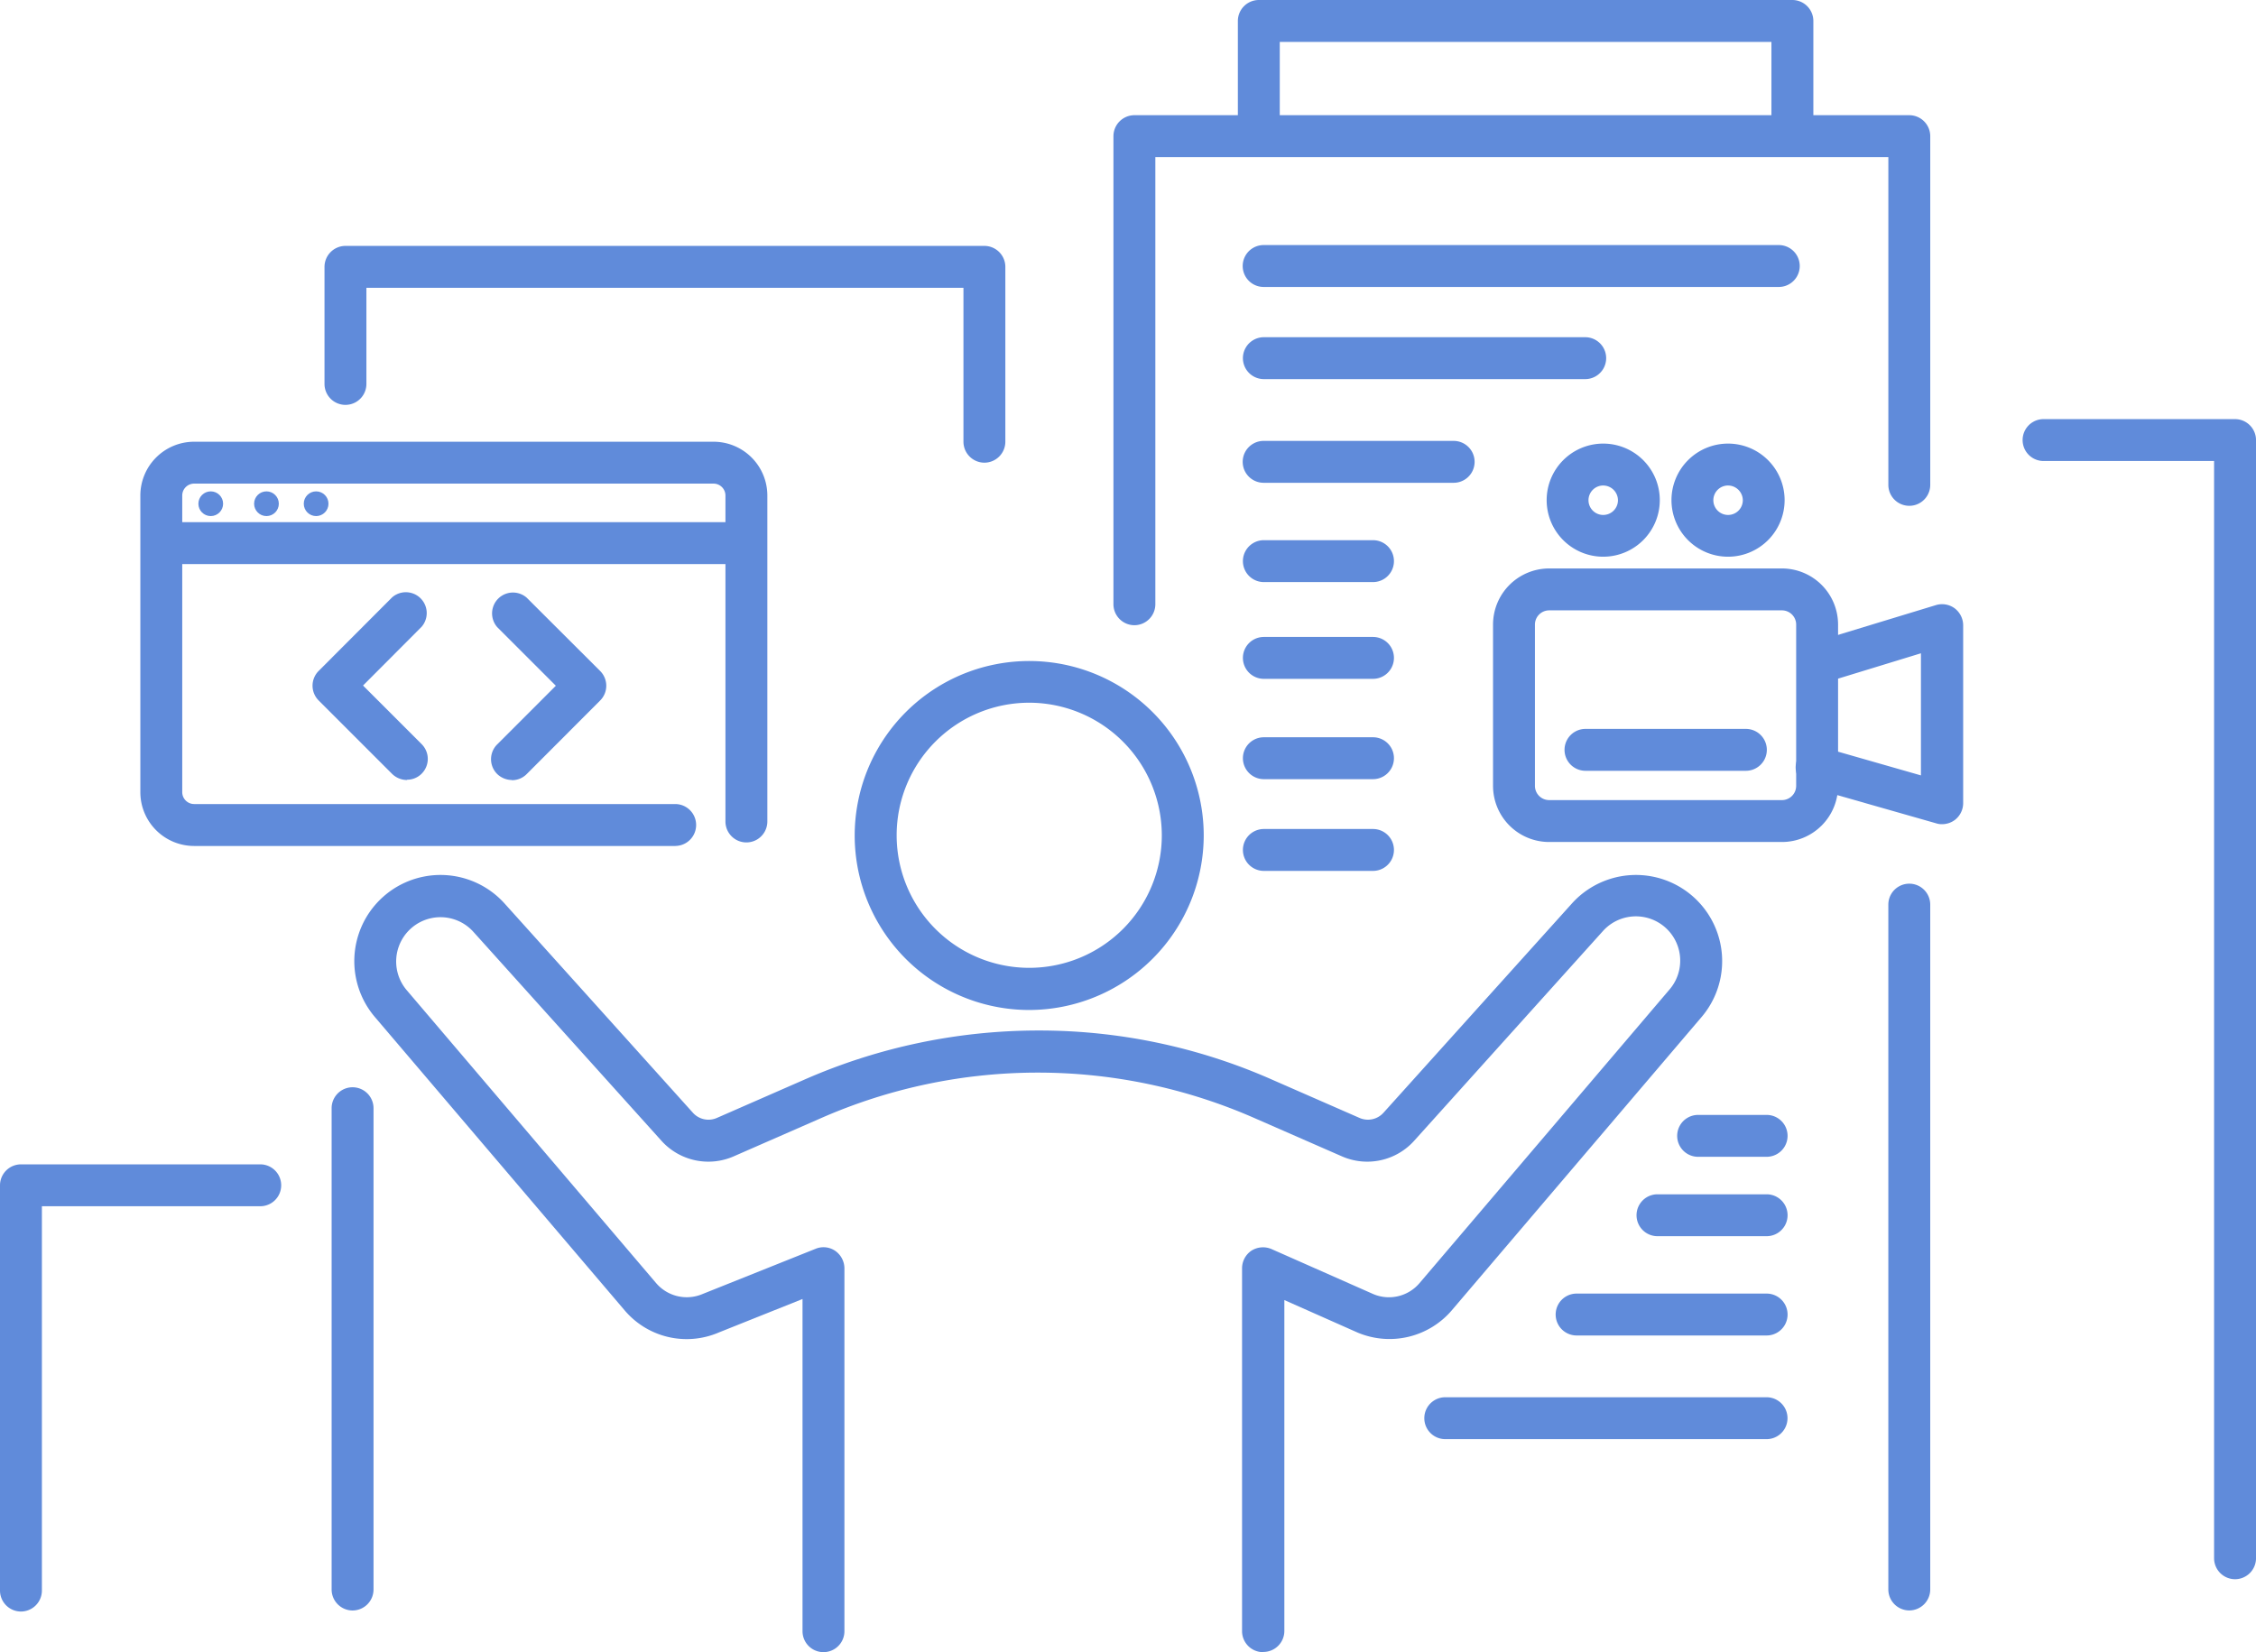 <svg id="_レイヤー_1-2" xmlns="http://www.w3.org/2000/svg" width="137.833" height="100.958" viewBox="0 0 137.833 100.958">
  <path id="パス_20048" data-name="パス 20048" d="M51.462,52.883A10.662,10.662,0,1,1,62.123,42.222,10.679,10.679,0,0,1,51.462,52.883Zm0-18.776a8.1,8.1,0,1,0,8.1,8.1,8.112,8.112,0,0,0-8.1-8.1Z" transform="translate(11.42 8.834)" fill="#608bda"/>
  <path id="パス_20049" data-name="パス 20049" d="M72.432,89.27a1.284,1.284,0,0,1-1.28-1.28V65.81a1.3,1.3,0,0,1,.576-1.075,1.32,1.32,0,0,1,1.216-.1l6.22,2.752a2.45,2.45,0,0,0,2.829-.666L97.249,48.8a2.707,2.707,0,0,0-4.07-3.571L81.673,58.015a3.855,3.855,0,0,1-4.416.96l-5.35-2.342a32.919,32.919,0,0,0-26.468,0l-5.35,2.342a3.855,3.855,0,0,1-4.416-.96L24.167,45.229A2.707,2.707,0,0,0,20.1,48.8L35.353,66.718a2.464,2.464,0,0,0,2.841.666l6.911-2.765a1.269,1.269,0,0,1,1.19.128,1.311,1.311,0,0,1,.563,1.062V87.99a1.28,1.28,0,1,1-2.56,0v-20.3l-5.12,2.048a4.964,4.964,0,0,1-5.76-1.369L18.164,50.451a5.266,5.266,0,0,1,7.923-6.937L37.593,56.3a1.277,1.277,0,0,0,1.485.32l5.35-2.342a35.559,35.559,0,0,1,14.22-2.995h.1a35.129,35.129,0,0,1,14.22,2.995l5.35,2.342A1.277,1.277,0,0,0,79.8,56.3L91.311,43.514a5.266,5.266,0,0,1,7.923,6.937L83.977,68.369a5.007,5.007,0,0,1-5.8,1.357l-4.441-1.971V87.978a1.284,1.284,0,0,1-1.28,1.28Z" transform="translate(4.733 11.688)" fill="#608bda"/>
  <path id="パス_20050" data-name="パス 20050" d="M54.43,36.666a1.284,1.284,0,0,1-1.28-1.28V6.78A1.284,1.284,0,0,1,54.43,5.5h47.344a1.284,1.284,0,0,1,1.28,1.28V28.09a1.28,1.28,0,1,1-2.56,0V8.06H55.71V35.386a1.284,1.284,0,0,1-1.28,1.28Z" transform="translate(14.877 1.539)" fill="#608bda"/>
  <path id="パス_20051" data-name="パス 20051" d="M88.92,43.855H74.7a3.43,3.43,0,0,1-3.43-3.43V30.57a3.43,3.43,0,0,1,3.43-3.43H88.92a3.43,3.43,0,0,1,3.43,3.43v9.855A3.43,3.43,0,0,1,88.92,43.855ZM74.7,29.7a.871.871,0,0,0-.87.87v9.855a.871.871,0,0,0,.87.87H88.92a.871.871,0,0,0,.87-.87V30.57a.871.871,0,0,0-.87-.87Z" transform="translate(19.949 7.597)" fill="#608bda"/>
  <path id="パス_20052" data-name="パス 20052" d="M94.647,42.29a1.078,1.078,0,0,1-.346-.051l-7.628-2.176a1.284,1.284,0,1,1,.7-2.47l5.99,1.715V31.846L87.634,33.6a1.279,1.279,0,1,1-.755-2.445l7.4-2.253a1.3,1.3,0,0,1,1.139.192,1.31,1.31,0,0,1,.525,1.024V41.01a1.3,1.3,0,0,1-.512,1.024,1.316,1.316,0,0,1-.768.256Z" transform="translate(23.999 8.074)" fill="#608bda"/>
  <path id="パス_20053" data-name="パス 20053" d="M85.764,37.36h-9.8a1.28,1.28,0,1,1,0-2.56h9.8a1.28,1.28,0,1,1,0,2.56Z" transform="translate(20.903 9.741)" fill="#608bda"/>
  <path id="パス_20054" data-name="パス 20054" d="M77.286,28.091a3.456,3.456,0,1,1,3.456-3.456A3.458,3.458,0,0,1,77.286,28.091Zm0-4.352a.9.9,0,1,0,.9.9A.907.907,0,0,0,77.286,23.74Z" transform="translate(20.665 5.928)" fill="#608bda"/>
  <path id="パス_20055" data-name="パス 20055" d="M83.246,28.091A3.456,3.456,0,1,1,86.7,24.636,3.458,3.458,0,0,1,83.246,28.091Zm0-4.352a.9.9,0,1,0,.9.9A.907.907,0,0,0,83.246,23.74Z" transform="translate(22.333 5.928)" fill="#608bda"/>
  <path id="パス_20056" data-name="パス 20056" d="M20.693,39.763a1.311,1.311,0,0,1-.909-.371L15.292,34.9a1.275,1.275,0,0,1,0-1.8L19.784,28.6a1.276,1.276,0,0,1,1.8,1.8L18.005,33.99l3.584,3.584a1.275,1.275,0,0,1,0,1.8,1.257,1.257,0,0,1-.909.371Z" transform="translate(4.175 7.901)" fill="#608bda"/>
  <path id="パス_20057" data-name="パス 20057" d="M39.389,45.792H9.989A3.288,3.288,0,0,1,6.7,42.5V24.379A3.288,3.288,0,0,1,9.989,21.09H41.718a3.288,3.288,0,0,1,3.289,3.289V44.295a1.28,1.28,0,0,1-2.56,0V24.379a.729.729,0,0,0-.73-.73H9.989a.729.729,0,0,0-.73.73V42.5a.729.729,0,0,0,.73.73H39.376a1.28,1.28,0,1,1,0,2.56Z" transform="translate(1.875 5.903)" fill="#608bda"/>
  <path id="パス_20058" data-name="パス 20058" d="M43.442,27.49H8.13a1.28,1.28,0,1,1,0-2.56H43.455a1.28,1.28,0,1,1,0,2.56Z" transform="translate(1.917 6.978)" fill="#608bda"/>
  <circle id="楕円形_340" data-name="楕円形 340" cx="0.755" cy="0.755" r="0.755" transform="translate(12.121 30.026)" fill="#608bda"/>
  <circle id="楕円形_341" data-name="楕円形 341" cx="0.755" cy="0.755" r="0.755" transform="translate(15.525 30.026)" fill="#608bda"/>
  <circle id="楕円形_342" data-name="楕円形 342" cx="0.755" cy="0.755" r="0.755" transform="translate(18.559 30.026)" fill="#608bda"/>
  <path id="パス_20059" data-name="パス 20059" d="M24.721,39.76a1.311,1.311,0,0,1-.909-.371,1.275,1.275,0,0,1,0-1.8L27.4,34l-3.584-3.584a1.276,1.276,0,0,1,1.8-1.8L30.109,33.1a1.275,1.275,0,0,1,0,1.8L25.617,39.4a1.257,1.257,0,0,1-.909.371Z" transform="translate(6.56 7.904)" fill="#608bda"/>
  <path id="パス_20060" data-name="パス 20060" d="M109.528,90.9a1.284,1.284,0,0,1-1.28-1.28V22.57H97.83a1.28,1.28,0,1,1,0-2.56h11.7a1.284,1.284,0,0,1,1.28,1.28V89.624A1.284,1.284,0,0,1,109.528,90.9Z" transform="translate(27.024 5.601)" fill="#608bda"/>
  <path id="パス_20061" data-name="パス 20061" d="M1.28,82.916A1.284,1.284,0,0,1,0,81.636V56.87a1.284,1.284,0,0,1,1.28-1.28H15.9a1.28,1.28,0,1,1,0,2.56H2.56V81.636A1.284,1.284,0,0,1,1.28,82.916Z" transform="translate(0 15.56)" fill="#608bda"/>
  <path id="パス_20062" data-name="パス 20062" d="M55.807,24.987a1.284,1.284,0,0,1-1.28-1.28V14.3H18.05v5.875a1.28,1.28,0,0,1-2.56,0V13.02a1.284,1.284,0,0,1,1.28-1.28H55.807a1.284,1.284,0,0,1,1.28,1.28V23.707A1.284,1.284,0,0,1,55.807,24.987Z" transform="translate(4.336 3.286)" fill="#608bda"/>
  <path id="パス_20063" data-name="パス 20063" d="M88.9,69.27H69.27a1.28,1.28,0,0,1,0-2.56H88.9a1.28,1.28,0,0,1,0,2.56Z" transform="translate(19.03 18.672)" fill="#608bda"/>
  <path id="パス_20064" data-name="パス 20064" d="M92.969,9.458a1.284,1.284,0,0,1-1.28-1.28V2.56H61.65V7.334a1.28,1.28,0,0,1-2.56,0V1.28A1.284,1.284,0,0,1,60.37,0h32.6a1.284,1.284,0,0,1,1.28,1.28v6.9A1.284,1.284,0,0,1,92.969,9.458Z" transform="translate(16.539)" fill="#608bda"/>
  <path id="パス_20065" data-name="パス 20065" d="M87.149,64.32H75.54a1.28,1.28,0,0,1,0-2.56H87.149a1.28,1.28,0,0,1,0,2.56Z" transform="translate(20.785 17.287)" fill="#608bda"/>
  <path id="パス_20066" data-name="パス 20066" d="M86.068,59.58H79.4a1.28,1.28,0,1,1,0-2.56h6.668a1.28,1.28,0,0,1,0,2.56Z" transform="translate(21.866 15.96)" fill="#608bda"/>
  <path id="パス_20067" data-name="パス 20067" d="M91.42,86.6a1.284,1.284,0,0,1-1.28-1.28V43.47a1.28,1.28,0,1,1,2.56,0V85.323A1.284,1.284,0,0,1,91.42,86.6Z" transform="translate(25.23 11.809)" fill="#608bda"/>
  <path id="パス_20068" data-name="パス 20068" d="M80.244,18.66H60.61a1.28,1.28,0,1,1,0-2.56H80.244a1.28,1.28,0,0,1,0,2.56Z" transform="translate(16.607 4.506)" fill="#608bda"/>
  <path id="パス_20069" data-name="パス 20069" d="M72.209,23.61H60.6a1.28,1.28,0,0,1,0-2.56H72.209a1.28,1.28,0,1,1,0,2.56Z" transform="translate(16.604 5.892)" fill="#608bda"/>
  <path id="パス_20070" data-name="パス 20070" d="M67.278,28.35H60.61a1.28,1.28,0,0,1,0-2.56h6.668a1.28,1.28,0,1,1,0,2.56Z" transform="translate(16.607 7.219)" fill="#608bda"/>
  <path id="パス_20071" data-name="パス 20071" d="M17.11,83.882a1.284,1.284,0,0,1-1.28-1.28V53.19a1.28,1.28,0,0,1,2.56,0V82.6A1.284,1.284,0,0,1,17.11,83.882Z" transform="translate(4.431 14.53)" fill="#608bda"/>
  <path id="パス_20072" data-name="パス 20072" d="M92.073,14.26H60.6a1.28,1.28,0,0,1,0-2.56H92.073a1.28,1.28,0,0,1,0,2.56Z" transform="translate(16.604 3.275)" fill="#608bda"/>
  <path id="パス_20073" data-name="パス 20073" d="M67.278,32.97H60.61a1.28,1.28,0,1,1,0-2.56h6.668a1.28,1.28,0,1,1,0,2.56Z" transform="translate(16.607 8.512)" fill="#608bda"/>
  <path id="パス_20074" data-name="パス 20074" d="M67.278,37.76H60.61a1.28,1.28,0,0,1,0-2.56h6.668a1.28,1.28,0,1,1,0,2.56Z" transform="translate(16.607 9.852)" fill="#608bda"/>
  <path id="パス_20075" data-name="パス 20075" d="M67.278,42.14H60.61a1.28,1.28,0,0,1,0-2.56h6.668a1.28,1.28,0,1,1,0,2.56Z" transform="translate(16.607 11.078)" fill="#608bda"/>
  <path id="パス_20076" data-name="パス 20076" d="M85.525,55.79H81.34a1.28,1.28,0,1,1,0-2.56h4.185a1.28,1.28,0,0,1,0,2.56Z" transform="translate(22.409 14.899)" fill="#608bda"/>
</svg>
